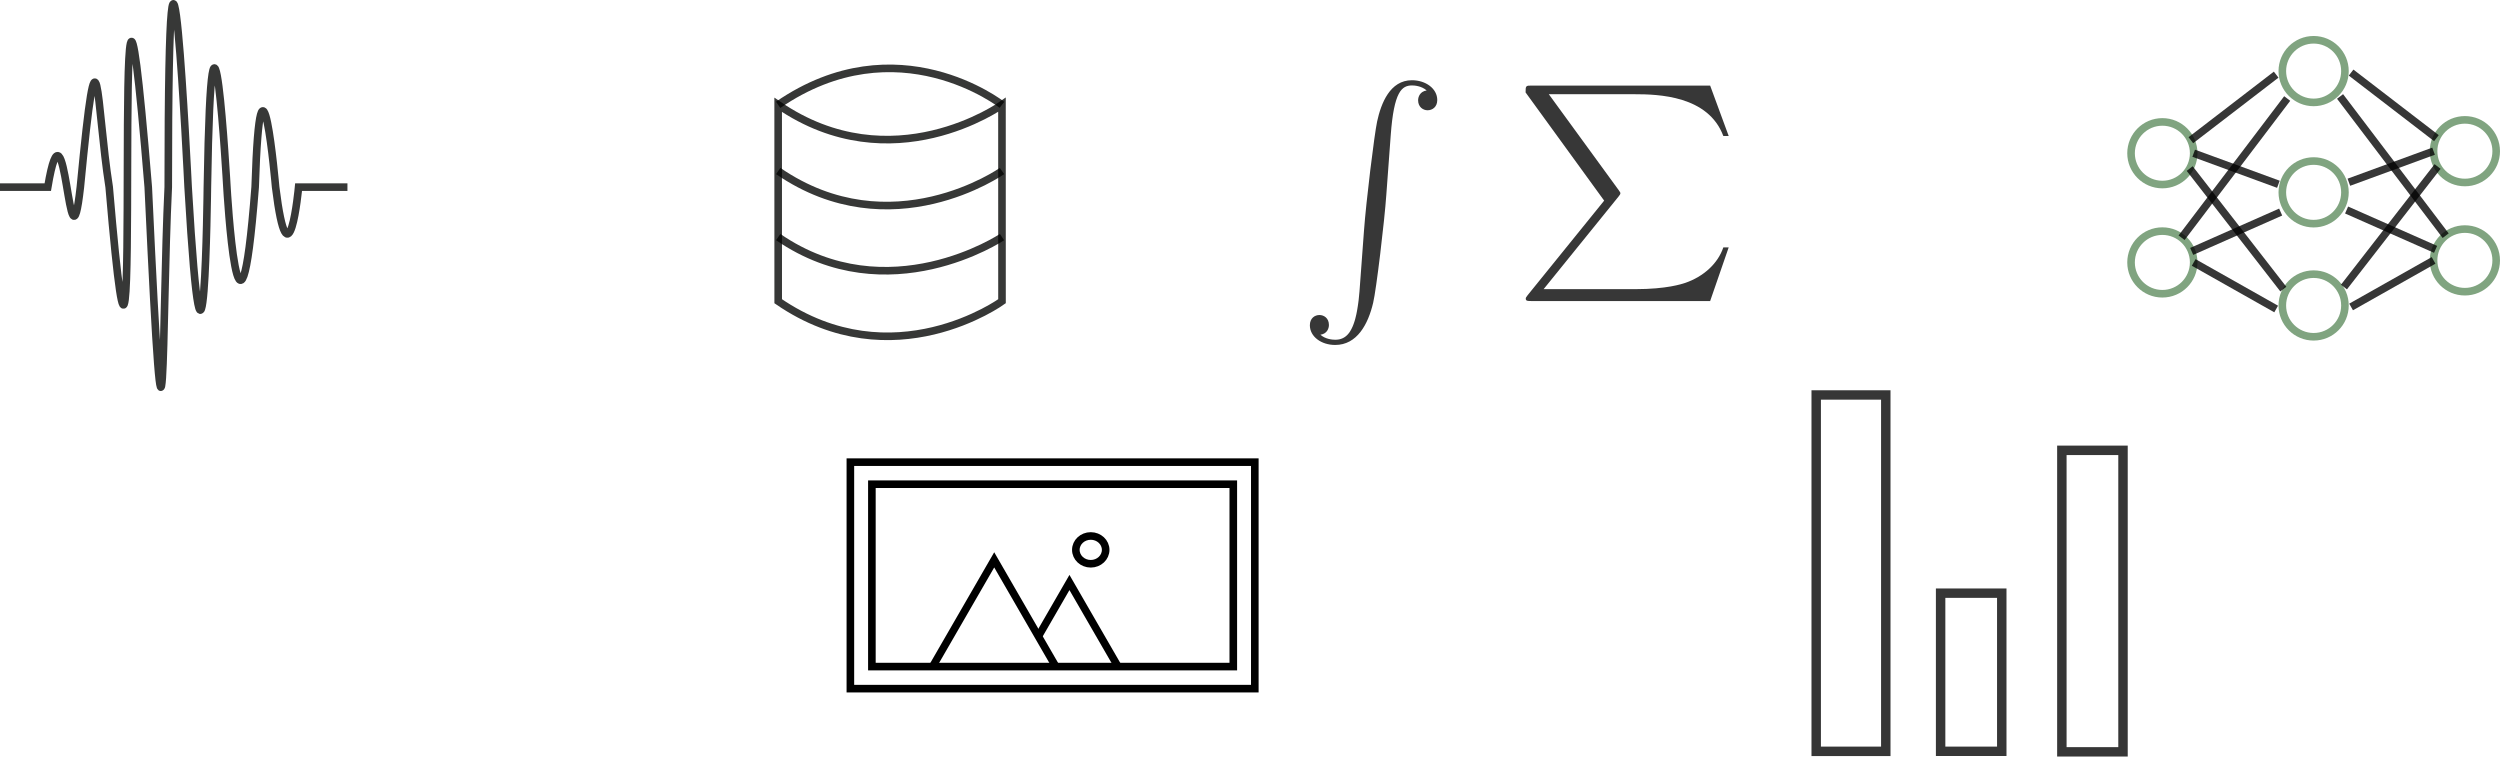 <?xml version="1.0" encoding="UTF-8" standalone="no"?>
<!-- Created with Inkscape (http://www.inkscape.org/) -->

<svg
   xmlns:dc="http://purl.org/dc/elements/1.1/"
   xmlns:cc="http://creativecommons.org/ns#"
   xmlns:rdf="http://www.w3.org/1999/02/22-rdf-syntax-ns#"
   xmlns:svg="http://www.w3.org/2000/svg"
   xmlns="http://www.w3.org/2000/svg"
   xmlns:sodipodi="http://sodipodi.sourceforge.net/DTD/sodipodi-0.dtd"
   xmlns:inkscape="http://www.inkscape.org/namespaces/inkscape"
   width="345.308"
   height="104.496"
   viewBox="0 0 323.727 97.965"
   id="svg2"
   version="1.1"
   inkscape:version="0.92.1 r15371"
   sodipodi:docname="header_bg.svg"
   inkscape:export-filename="/home/vroger/Documents/CV + lettre/current CV/images/background_linkedin.svg.png"
   inkscape:export-xdpi="25.4"
   inkscape:export-ydpi="25.4">
  <sodipodi:namedview
     id="base"
     pagecolor="#ffffff"
     bordercolor="#666666"
     borderopacity="1.0"
     inkscape:pageopacity="0.0"
     inkscape:pageshadow="2"
     inkscape:zoom="1.5167441"
     inkscape:cx="-25.768543"
     inkscape:cy="13.998151"
     inkscape:document-units="px"
     inkscape:current-layer="layer1"
     showgrid="false"
     inkscape:window-width="1920"
     inkscape:window-height="1016"
     inkscape:window-x="0"
     inkscape:window-y="27"
     inkscape:window-maximized="1"
     inkscape:snap-bbox="true"
     inkscape:bbox-paths="true"
     inkscape:bbox-nodes="true"
     inkscape:snap-bbox-edge-midpoints="true"
     inkscape:snap-bbox-midpoints="true"
     inkscape:object-paths="true"
     inkscape:snap-intersection-paths="true"
     inkscape:object-nodes="true"
     inkscape:snap-smooth-nodes="true"
     inkscape:snap-midpoints="true"
     inkscape:snap-object-midpoints="true"
     inkscape:snap-center="true"
     fit-margin-top="0"
     fit-margin-left="0"
     fit-margin-right="0"
     fit-margin-bottom="0"
     units="px" />
  <defs
     id="defs4" />
  <g
     inkscape:label="Layer 1"
     inkscape:groupmode="layer"
     id="layer1"
     transform="translate(-294.177,-15.547)">
    <g
       id="g4384"
       transform="matrix(1.004,0,0,1.004,-92.644,-70.956)"
       style="stroke:#000200;stroke-width:0.979;stroke-miterlimit:4;stroke-dasharray:none;stroke-opacity:0.784">
      <path
         sodipodi:nodetypes="ccccc"
         inkscape:connector-curvature="0"
         id="path4203"
         d="m 485.643,99.677 0.005,25.333 c 14.824,10.183 28.865,0 28.865,0 l -0.005,-25.333 c 0,0 -14.154,10.106 -28.865,0 z"
         style="fill:none;fill-rule:evenodd;stroke:#000200;stroke-width:0.979;stroke-linecap:butt;stroke-linejoin:miter;stroke-miterlimit:4;stroke-dasharray:none;stroke-opacity:0.784" />
      <path
         sodipodi:nodetypes="cc"
         inkscape:connector-curvature="0"
         id="path4205"
         d="m 485.643,99.677 c 15.402,-10.58 28.865,0 28.865,0"
         style="fill:none;fill-rule:evenodd;stroke:#000200;stroke-width:0.979;stroke-linecap:butt;stroke-linejoin:miter;stroke-miterlimit:4;stroke-dasharray:none;stroke-opacity:0.784" />
      <path
         sodipodi:nodetypes="cc"
         inkscape:connector-curvature="0"
         id="path4207"
         d="m 485.649,116.737 c 14.22,9.769 28.865,0 28.865,0"
         style="fill:none;fill-rule:evenodd;stroke:#000200;stroke-width:0.979;stroke-linecap:butt;stroke-linejoin:miter;stroke-miterlimit:4;stroke-dasharray:none;stroke-opacity:0.784" />
      <path
         sodipodi:nodetypes="cc"
         inkscape:connector-curvature="0"
         id="path4209"
         d="m 485.649,108.215 c 14.602,10.031 28.865,0 28.865,0"
         style="fill:none;fill-rule:evenodd;stroke:#000200;stroke-width:0.979;stroke-linecap:butt;stroke-linejoin:miter;stroke-miterlimit:4;stroke-dasharray:none;stroke-opacity:0.784" />
    </g>
    <path
       style="fill:none;fill-opacity:1;fill-rule:evenodd;stroke:#000200;stroke-width:0.983;stroke-linecap:butt;stroke-linejoin:miter;stroke-miterlimit:4;stroke-dasharray:none;stroke-opacity:0.784"
       d="m 294.177,39.78 h 6.186 c 2.332,-13.869 2.741,13.238 4.218,0 2.332,-24.32 2.048,-10.685 3.735,0 4.712,55.365 -0.082,-62.58 5.058,0 2.249,48.362 1.746,17.433 2.59,0 0,-53.423 2.573,0 2.573,0 2.109,35.85 2.493,0 2.493,0 0.562,-34.725 2.531,0 2.531,0 0,0 1.546,27.133 3.655,0 0.703,-22.213 2.651,0 2.651,0 1.687,13.637 2.973,0 2.973,0 h 6.326"
       id="path6625"
       inkscape:connector-curvature="0"
       sodipodi:nodetypes="ccccccccccccc" />
    <circle
       style="opacity:1;fill:none;fill-opacity:1;stroke:#000000;stroke-width:1;stroke-miterlimit:4;stroke-dasharray:none;stroke-dashoffset:0;stroke-opacity:0.196"
       id="path5041-3"
       cx="634.843"
       cy="972.371"
       r="0" />
    <rect
       style="fill:none;fill-opacity:0.118;stroke:#000000;stroke-width:0.983;stroke-miterlimit:4;stroke-dasharray:none;stroke-opacity:1"
       id="rect4903"
       width="52.371"
       height="29.328"
       x="404.292"
       y="75.392" />
    <rect
       style="fill:none;fill-opacity:0.118;stroke:#000000;stroke-width:0.983;stroke-miterlimit:4;stroke-dasharray:none;stroke-opacity:1"
       id="rect4903-3"
       width="46.8"
       height="23.616"
       x="407.078"
       y="78.248" />
    <path
       style="fill:none;fill-rule:evenodd;stroke:#000000;stroke-width:0.983;stroke-linecap:butt;stroke-linejoin:miter;stroke-miterlimit:4;stroke-dasharray:none;stroke-opacity:1"
       d="m 414.939,101.864 7.98,-13.822 7.98,13.822"
       id="path4920"
       inkscape:connector-curvature="0" />
    <path
       style="fill:none;fill-rule:evenodd;stroke:#000000;stroke-width:0.983;stroke-linecap:butt;stroke-linejoin:miter;stroke-miterlimit:4;stroke-dasharray:none;stroke-opacity:1"
       d="m 428.636,97.944 4.025,-6.971 6.288,10.891"
       id="path4922"
       inkscape:connector-curvature="0" />
    <ellipse
       style="fill:none;fill-opacity:0.118;stroke:#000000;stroke-width:0.983;stroke-miterlimit:4;stroke-dasharray:none;stroke-opacity:1"
       id="path4924"
       cx="435.42"
       cy="86.75"
       rx="1.931"
       ry="1.8" />
    <g
       id="g4451"
       style="stroke:#000000;stroke-opacity:0.788"
       transform="matrix(1.529,0,0,1.529,-196.064,28.044)">
      <rect
         y="25.276"
         x="474.443"
         height="30.179"
         width="5.893"
         id="rect4363"
         style="fill:none;fill-opacity:1;stroke:#000000;stroke-width:0.8;stroke-miterlimit:4;stroke-dasharray:none;stroke-opacity:0.788" />
      <rect
         y="42.062"
         x="484.979"
         height="13.393"
         width="5.179"
         id="rect4365"
         style="fill:none;fill-opacity:1;stroke:#000000;stroke-width:0.8;stroke-miterlimit:4;stroke-dasharray:none;stroke-opacity:0.788" />
      <rect
         y="29.967"
         x="495.247"
         height="25.536"
         width="5.179"
         id="rect4365-7"
         style="fill:none;fill-opacity:1;stroke:#000000;stroke-width:0.8;stroke-miterlimit:4;stroke-dasharray:none;stroke-opacity:0.788" />
    </g>
    <circle
       style="fill:none;fill-opacity:1;stroke:#286428;stroke-width:0.983;stroke-miterlimit:4;stroke-dasharray:none;stroke-opacity:0.588"
       id="path4531"
       cx="574.184"
       cy="35.389"
       r="4.055" />
    <circle
       style="fill:none;fill-opacity:1;stroke:#286428;stroke-width:0.983;stroke-miterlimit:4;stroke-dasharray:none;stroke-opacity:0.588"
       id="path4531-3"
       cx="574.184"
       cy="49.53"
       r="4.055" />
    <circle
       style="fill:none;fill-opacity:1;stroke:#286428;stroke-width:0.983;stroke-miterlimit:4;stroke-dasharray:none;stroke-opacity:0.588"
       id="path4531-6"
       cx="593.771"
       cy="24.753"
       r="4.055" />
    <circle
       style="fill:none;fill-opacity:1;stroke:#286428;stroke-width:0.983;stroke-miterlimit:4;stroke-dasharray:none;stroke-opacity:0.588"
       id="path4531-2"
       cx="593.771"
       cy="40.454"
       r="4.055" />
    <circle
       style="fill:none;fill-opacity:1;stroke:#286428;stroke-width:0.983;stroke-miterlimit:4;stroke-dasharray:none;stroke-opacity:0.588"
       id="path4531-9"
       cx="593.771"
       cy="55.102"
       r="4.055" />
    <circle
       style="fill:none;fill-opacity:1;stroke:#286428;stroke-width:0.983;stroke-miterlimit:4;stroke-dasharray:none;stroke-opacity:0.588"
       id="path4531-29"
       cx="-613.357"
       cy="35.124"
       r="4.055"
       transform="scale(-1,1)" />
    <circle
       style="fill:none;fill-opacity:1;stroke:#286428;stroke-width:0.983;stroke-miterlimit:4;stroke-dasharray:none;stroke-opacity:0.588"
       id="path4531-3-3"
       cx="-613.357"
       cy="49.265"
       r="4.055"
       transform="scale(-1,1)" />
    <path
       style="fill:none;fill-rule:evenodd;stroke:#000000;stroke-width:0.983;stroke-linecap:butt;stroke-linejoin:miter;stroke-miterlimit:4;stroke-dasharray:none;stroke-opacity:0.784"
       d="m 577.871,33.702 11.048,-8.49"
       id="path4631"
       inkscape:connector-curvature="0"
       sodipodi:nodetypes="cc" />
    <path
       style="fill:none;fill-rule:evenodd;stroke:#000000;stroke-width:0.983;stroke-linecap:butt;stroke-linejoin:miter;stroke-miterlimit:4;stroke-dasharray:none;stroke-opacity:0.784"
       d="m 578.239,35.389 10.969,4.02"
       id="path4633"
       inkscape:connector-curvature="0"
       sodipodi:nodetypes="cc" />
    <path
       style="fill:none;fill-rule:evenodd;stroke:#000000;stroke-width:0.983;stroke-linecap:butt;stroke-linejoin:miter;stroke-miterlimit:4;stroke-dasharray:none;stroke-opacity:0.784"
       d="M 577.721,37.373 589.845,52.982"
       id="path4635"
       inkscape:connector-curvature="0" />
    <path
       style="fill:none;fill-rule:evenodd;stroke:#000000;stroke-width:0.983;stroke-linecap:butt;stroke-linejoin:miter;stroke-miterlimit:4;stroke-dasharray:none;stroke-opacity:0.784"
       d="M 576.674,46.33 590.348,28.302"
       id="path4667"
       inkscape:connector-curvature="0"
       sodipodi:nodetypes="cc" />
    <path
       style="fill:none;fill-rule:evenodd;stroke:#000000;stroke-width:0.983;stroke-linecap:butt;stroke-linejoin:miter;stroke-miterlimit:4;stroke-dasharray:none;stroke-opacity:0.784"
       d="m 577.98,48.103 11.522,-5.096"
       id="path4669"
       inkscape:connector-curvature="0"
       sodipodi:nodetypes="cc" />
    <path
       style="fill:none;fill-rule:evenodd;stroke:#000000;stroke-width:0.983;stroke-linecap:butt;stroke-linejoin:miter;stroke-miterlimit:4;stroke-dasharray:none;stroke-opacity:0.784"
       d="m 578.239,49.53 10.68,6.03"
       id="path4671"
       inkscape:connector-curvature="0" />
    <path
       style="fill:none;fill-rule:evenodd;stroke:#000000;stroke-width:0.983;stroke-linecap:butt;stroke-linejoin:miter;stroke-miterlimit:4;stroke-dasharray:none;stroke-opacity:0.784"
       d="m 609.67,33.436 -11.048,-8.49"
       id="path4631-3"
       inkscape:connector-curvature="0"
       sodipodi:nodetypes="cc" />
    <path
       style="fill:none;fill-rule:evenodd;stroke:#000000;stroke-width:0.983;stroke-linecap:butt;stroke-linejoin:miter;stroke-miterlimit:4;stroke-dasharray:none;stroke-opacity:0.784"
       d="m 609.302,35.124 -10.969,4.02"
       id="path4633-6"
       inkscape:connector-curvature="0"
       sodipodi:nodetypes="cc" />
    <path
       style="fill:none;fill-rule:evenodd;stroke:#000000;stroke-width:0.983;stroke-linecap:butt;stroke-linejoin:miter;stroke-miterlimit:4;stroke-dasharray:none;stroke-opacity:0.784"
       d="M 609.821,37.107 597.697,52.716"
       id="path4635-1"
       inkscape:connector-curvature="0" />
    <path
       style="fill:none;fill-rule:evenodd;stroke:#000000;stroke-width:0.983;stroke-linecap:butt;stroke-linejoin:miter;stroke-miterlimit:4;stroke-dasharray:none;stroke-opacity:0.784"
       d="M 610.868,46.064 597.193,28.036"
       id="path4667-1"
       inkscape:connector-curvature="0"
       sodipodi:nodetypes="cc" />
    <path
       style="fill:none;fill-rule:evenodd;stroke:#000000;stroke-width:0.983;stroke-linecap:butt;stroke-linejoin:miter;stroke-miterlimit:4;stroke-dasharray:none;stroke-opacity:0.784"
       d="M 609.562,47.837 598.04,42.741"
       id="path4669-9"
       inkscape:connector-curvature="0"
       sodipodi:nodetypes="cc" />
    <path
       style="fill:none;fill-rule:evenodd;stroke:#000000;stroke-width:0.983;stroke-linecap:butt;stroke-linejoin:miter;stroke-miterlimit:4;stroke-dasharray:none;stroke-opacity:0.784"
       d="m 609.302,49.265 -10.68,6.03"
       id="path4671-4"
       inkscape:connector-curvature="0" />
    <g
       id="g4477"
       style="fill:#000000;fill-opacity:0.784;stroke:none;stroke-opacity:0.196"
       transform="matrix(1.75,0,0,1.75,-485.582,-104.029)">
      <g
         style="fill:#000000;fill-opacity:0.784;stroke:none;stroke-opacity:0.196"
         id="g4212"
         transform="matrix(0.301,0,0,0.301,467.81,-21)">
        <g
           word-spacing="normal"
           letter-spacing="normal"
           font-size-adjust="none"
           font-stretch="normal"
           font-weight="normal"
           font-variant="normal"
           font-style="normal"
           stroke-miterlimit="10.433"
           xml:space="preserve"
           transform="matrix(1.063,0,0,-1.063,-186.024,789.272)"
           id="content"
           style="font-style:normal;font-variant:normal;font-weight:normal;font-stretch:normal;letter-spacing:normal;word-spacing:normal;text-anchor:start;fill:#000000;fill-opacity:0.784;fill-rule:evenodd;stroke:none;stroke-linecap:butt;stroke-linejoin:miter;stroke-miterlimit:10.433;stroke-dasharray:none;stroke-dashoffset:0;stroke-opacity:0.196"><path
             id="path4215"
             d="M 476.49,416.91 458.8,395.05 c -0.39,-0.5 -0.44,-0.61 -0.44,-0.8 0,-0.56 0.44,-0.56 1.35,-0.56 H 501 l 4.29,12.41 h -1.24 c -1.25,-3.74 -4.59,-6.77 -8.83,-8.22 -0.79,-0.25 -4.23,-1.44 -11.54,-1.44 h -21.19 l 17.3,21.38 c 0.34,0.43 0.45,0.59 0.45,0.79 0,0.19 -0.06,0.25 -0.36,0.69 l -16.19,22.22 h 19.74 c 5.67,0 17.12,-0.34 20.62,-9.66 h 1.24 L 501,443.52 h -41.29 c -1.35,0 -1.39,-0.05 -1.39,-1.59 z"
             inkscape:connector-curvature="0"
             style="fill:#000000;fill-opacity:0.784;stroke:none;stroke-width:0;stroke-opacity:0.196" /></g>      </g>
      <g
         style="fill:#000000;fill-opacity:0.784;stroke:none;stroke-opacity:0.196"
         transform="matrix(0.322,0,0,0.333,445.523,-30.589)"
         id="g4305">
        <g
           style="font-style:normal;font-variant:normal;font-weight:normal;font-stretch:normal;letter-spacing:normal;word-spacing:normal;text-anchor:start;fill:#000000;fill-opacity:0.784;fill-rule:evenodd;stroke:none;stroke-linecap:butt;stroke-linejoin:miter;stroke-miterlimit:10.433;stroke-dasharray:none;stroke-dashoffset:0;stroke-opacity:0.196"
           id="g4307"
           transform="matrix(1.063,0,0,-1.063,-186.024,789.272)"
           xml:space="preserve"
           stroke-miterlimit="10.433"
           font-style="normal"
           font-variant="normal"
           font-weight="normal"
           font-stretch="normal"
           font-size-adjust="none"
           letter-spacing="normal"
           word-spacing="normal"><path
             style="fill:#000000;fill-opacity:0.784;stroke:none;stroke-width:0;stroke-opacity:0.196"
             inkscape:connector-curvature="0"
             d="m 469.07,402.44 -0.03,-0.38 -0.04,-0.37 -0.07,-0.72 -0.07,-0.68 -0.09,-0.65 -0.09,-0.61 -0.1,-0.59 -0.1,-0.55 -0.11,-0.53 -0.12,-0.49 -0.12,-0.47 -0.13,-0.44 -0.14,-0.41 -0.14,-0.38 -0.15,-0.36 -0.16,-0.33 -0.16,-0.31 -0.17,-0.28 -0.17,-0.27 -0.18,-0.23 -0.19,-0.22 -0.2,-0.2 -0.2,-0.17 -0.21,-0.16 -0.21,-0.13 -0.22,-0.12 -0.23,-0.1 -0.23,-0.08 -0.24,-0.07 -0.24,-0.05 -0.25,-0.03 -0.26,-0.02 -0.26,-0.01 c -0.65,0 -2.15,0.14 -3.19,1.05 1.45,0.19 1.84,1.34 1.84,2.03 0,1.45 -1.09,2.09 -2.05,2.09 -0.98,0 -2.07,-0.64 -2.07,-2.14 0,-2.39 2.48,-4.12 5.47,-4.12 4.73,0 7.12,4.33 8.21,8.81 0.66,2.59 2.46,17.09 2.85,22.61 l 0.95,12.41 c 0.69,9.17 2.39,10.42 4.63,10.42 0.5,0 2.04,-0.11 3.14,-1.05 -1.44,-0.2 -1.85,-1.34 -1.85,-2.05 0,-1.43 1.1,-2.09 2.05,-2.09 1,0 2.09,0.66 2.09,2.14 0,2.39 -2.5,4.14 -5.48,4.14 -4.74,0 -6.67,-4.83 -7.52,-8.62 -0.61,-2.74 -2.39,-16.78 -2.84,-22.82 z"
             id="path4309" /></g>      </g>
    </g>
  </g>
</svg>
